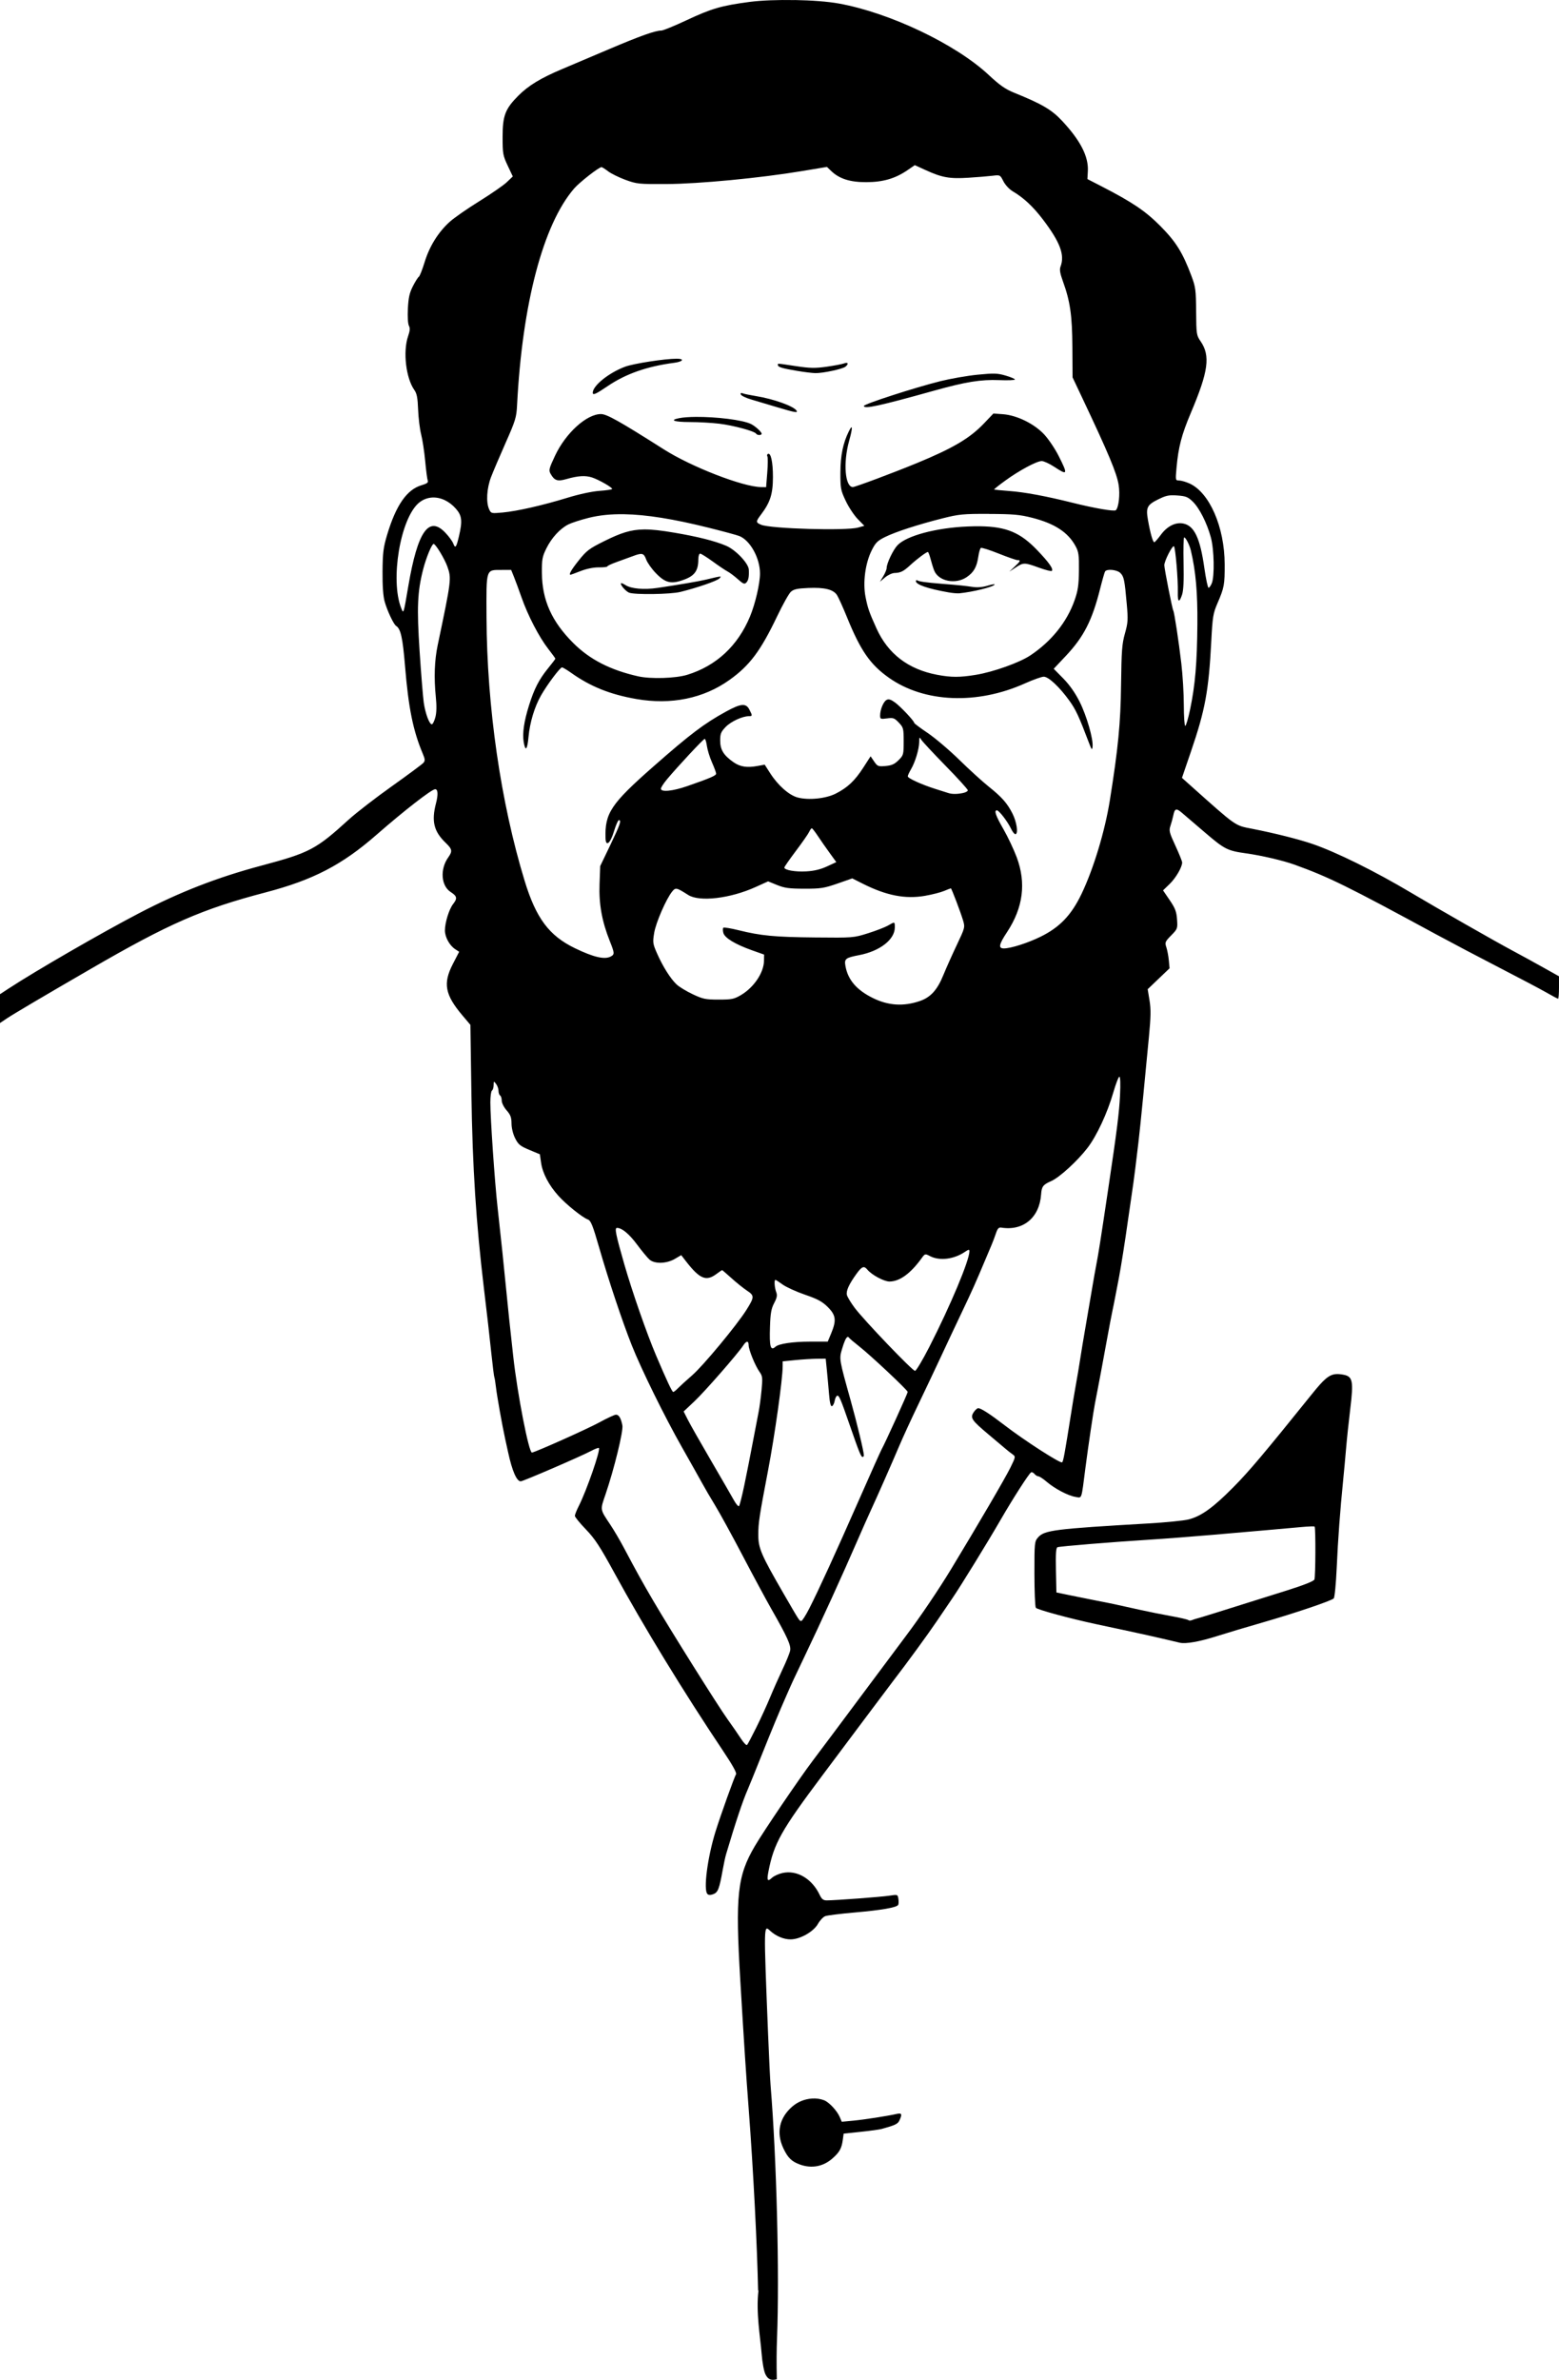 <?xml version="1.0" encoding="UTF-8" standalone="no"?>
<!-- Created with Inkscape (http://www.inkscape.org/) -->

<svg
   width="54.122mm"
   height="82.587mm"
   viewBox="0 0 54.122 82.587"
   version="1.1"
   id="svg4693"
   xml:space="preserve"
   inkscape:version="1.2 (dc2aedaf03, 2022-05-15)"
   sodipodi:docname="Man in beard and glasses.svg"
   xmlns:inkscape="http://www.inkscape.org/namespaces/inkscape"
   xmlns:sodipodi="http://sodipodi.sourceforge.net/DTD/sodipodi-0.dtd"
   xmlns="http://www.w3.org/2000/svg"
   xmlns:svg="http://www.w3.org/2000/svg"
   xmlns:rdf="http://www.w3.org/1999/02/22-rdf-syntax-ns#"
   xmlns:cc="http://creativecommons.org/ns#"
   xmlns:dc="http://purl.org/dc/elements/1.1/"><title
     id="title4773">Man in beard and glasses</title><sodipodi:namedview
     id="namedview4695"
     pagecolor="#ffffff"
     bordercolor="#666666"
     borderopacity="1.0"
     inkscape:showpageshadow="2"
     inkscape:pageopacity="0.0"
     inkscape:pagecheckerboard="0"
     inkscape:deskcolor="#d1d1d1"
     inkscape:document-units="mm"
     showgrid="false"
     inkscape:zoom="0.36005308"
     inkscape:cx="1031.7923"
     inkscape:cy="520.75655"
     inkscape:window-width="1920"
     inkscape:window-height="991"
     inkscape:window-x="-9"
     inkscape:window-y="-9"
     inkscape:window-maximized="1"
     inkscape:current-layer="layer1" /><defs
     id="defs4690" /><g
     inkscape:label="Lager 1"
     inkscape:groupmode="layer"
     id="layer1"
     transform="translate(112.054,-10.93)"><path
       id="path4709"
       style="fill:#000000;stroke-width:0.056"
       d="m -84.464,10.933 c -0.577,-0.011 -1.161,0.01 -1.572,0.064 -0.973,0.129 -1.315,0.228 -2.179,0.633 -0.423,0.198 -0.818,0.36 -0.878,0.36 -0.212,0 -0.735,0.186 -1.82,0.647 -0.605,0.257 -1.342,0.57 -1.639,0.695 -0.735,0.311 -1.156,0.567 -1.503,0.914 -0.461,0.461 -0.551,0.696 -0.551,1.437 0,0.579 0.012,0.645 0.177,0.995 l 0.177,0.375 -0.206,0.197 c -0.113,0.109 -0.543,0.406 -0.955,0.662 -0.412,0.255 -0.874,0.576 -1.026,0.713 -0.398,0.358 -0.706,0.851 -0.873,1.399 -0.08,0.261 -0.17,0.49 -0.201,0.509 -0.031,0.019 -0.124,0.166 -0.206,0.327 -0.118,0.23 -0.155,0.395 -0.175,0.777 -0.014,0.283 1.79e-4,0.531 0.035,0.596 0.044,0.082 0.037,0.176 -0.027,0.361 -0.184,0.531 -0.077,1.457 0.217,1.871 0.086,0.121 0.115,0.272 0.13,0.679 0.011,0.287 0.058,0.674 0.105,0.859 0.047,0.185 0.111,0.603 0.141,0.928 0.03,0.326 0.07,0.631 0.089,0.678 0.026,0.064 -0.03,0.105 -0.22,0.161 -0.508,0.15 -0.886,0.698 -1.193,1.726 -0.129,0.434 -0.152,0.617 -0.157,1.268 -0.004,0.5 0.022,0.858 0.074,1.043 0.09,0.321 0.313,0.792 0.399,0.845 0.158,0.098 0.227,0.41 0.308,1.39 0.12,1.464 0.28,2.249 0.621,3.055 0.074,0.176 0.078,0.232 0.02,0.302 -0.039,0.047 -0.534,0.414 -1.099,0.816 -0.565,0.401 -1.239,0.922 -1.496,1.156 -1.136,1.035 -1.355,1.15 -3.033,1.598 -1.534,0.409 -2.841,0.918 -4.256,1.656 -1.297,0.676 -3.591,2.001 -4.524,2.613 l -0.296,0.194 v 0.5 0.5 l 0.24,-0.161 c 0.224,-0.15 1.261,-0.763 2.918,-1.722 2.715,-1.573 3.86,-2.073 6.061,-2.65 1.651,-0.432 2.656,-0.953 3.849,-1.996 0.969,-0.847 1.921,-1.586 2.042,-1.586 0.096,0 0.107,0.187 0.027,0.493 -0.161,0.618 -0.074,0.972 0.334,1.365 0.232,0.223 0.245,0.292 0.092,0.508 -0.291,0.409 -0.251,0.985 0.085,1.202 0.224,0.145 0.239,0.221 0.082,0.42 -0.138,0.176 -0.282,0.642 -0.282,0.913 2.34e-4,0.232 0.159,0.521 0.357,0.651 l 0.137,0.09 -0.219,0.424 c -0.348,0.673 -0.275,1.066 0.334,1.786 l 0.275,0.325 0.036,2.437 c 0.037,2.501 0.162,4.443 0.432,6.694 0.128,1.069 0.174,1.474 0.257,2.25 0.048,0.447 0.095,0.827 0.106,0.846 0.011,0.018 0.036,0.173 0.056,0.344 0.035,0.307 0.217,1.328 0.319,1.79 0.029,0.132 0.076,0.347 0.105,0.479 0.14,0.642 0.296,1.001 0.436,1.001 0.082,0 2.084,-0.864 2.438,-1.052 0.137,-0.073 0.261,-0.12 0.276,-0.105 0.064,0.064 -0.423,1.469 -0.695,2.007 -0.077,0.151 -0.139,0.308 -0.139,0.348 0,0.04 0.171,0.251 0.381,0.468 0.314,0.326 0.487,0.59 0.996,1.521 1.009,1.849 2.395,4.117 3.765,6.163 0.333,0.497 0.486,0.774 0.453,0.817 -0.049,0.065 -0.538,1.426 -0.711,1.983 -0.279,0.895 -0.426,2.025 -0.283,2.169 0.042,0.043 0.107,0.044 0.208,0.006 0.158,-0.06 0.206,-0.184 0.325,-0.85 0.036,-0.202 0.088,-0.443 0.116,-0.536 0.339,-1.138 0.576,-1.847 0.755,-2.255 0.041,-0.093 0.252,-0.613 0.469,-1.156 0.393,-0.981 0.595,-1.469 0.879,-2.114 0.218,-0.496 0.219,-0.497 0.616,-1.327 0.571,-1.193 1.33,-2.856 1.851,-4.057 0.155,-0.357 0.358,-0.813 0.451,-1.015 0.228,-0.493 0.716,-1.598 0.995,-2.255 0.125,-0.295 0.417,-0.929 0.648,-1.409 0.231,-0.481 0.586,-1.229 0.788,-1.663 0.202,-0.434 0.536,-1.144 0.742,-1.576 0.342,-0.717 0.477,-1.019 0.831,-1.863 0.065,-0.155 0.152,-0.361 0.193,-0.457 0.041,-0.096 0.108,-0.274 0.149,-0.395 0.056,-0.169 0.099,-0.215 0.184,-0.202 0.765,0.124 1.328,-0.345 1.385,-1.153 0.019,-0.275 0.066,-0.336 0.358,-0.465 0.283,-0.125 0.905,-0.695 1.253,-1.148 0.319,-0.415 0.69,-1.211 0.894,-1.918 0.087,-0.302 0.182,-0.55 0.212,-0.55 0.033,0 0.042,0.245 0.023,0.634 -0.03,0.617 -0.105,1.214 -0.41,3.256 -0.265,1.775 -0.338,2.244 -0.417,2.65 -0.033,0.171 -0.085,0.462 -0.116,0.648 -0.079,0.473 -0.135,0.8 -0.27,1.579 -0.064,0.372 -0.132,0.778 -0.15,0.902 -0.038,0.257 -0.137,0.851 -0.199,1.184 -0.023,0.124 -0.084,0.492 -0.135,0.817 -0.225,1.418 -0.27,1.666 -0.313,1.71 -0.052,0.053 -1.32,-0.764 -2.004,-1.292 -0.5,-0.385 -0.813,-0.587 -0.91,-0.587 -0.035,-1.17e-4 -0.106,0.063 -0.157,0.141 -0.128,0.195 -0.074,0.275 0.516,0.771 0.272,0.229 0.545,0.459 0.607,0.511 0.062,0.053 0.163,0.133 0.226,0.177 0.111,0.08 0.11,0.086 -0.076,0.466 -0.175,0.357 -1.127,1.985 -2.054,3.514 -0.436,0.718 -1.075,1.665 -1.562,2.311 -0.175,0.233 -0.885,1.184 -1.578,2.114 -0.693,0.93 -1.445,1.937 -1.672,2.236 -0.466,0.617 -1.704,2.443 -2.004,2.955 -0.61,1.04 -0.681,1.7 -0.504,4.675 0.133,2.233 0.202,3.289 0.287,4.397 0.168,2.2 0.299,4.846 0.33,6.346 h 0.014 c -0.094,0.744 0.062,1.616 0.107,2.18 0.026,0.327 0.082,0.633 0.137,0.738 0.082,0.159 0.182,0.222 0.392,0.165 -0.013,-0.555 -0.008,-1.037 0.007,-1.409 0.088,-2.234 -0.014,-6.257 -0.223,-8.781 -0.017,-0.202 -0.056,-1.013 -0.088,-1.804 -0.153,-3.844 -0.154,-3.774 0.073,-3.567 0.202,0.185 0.47,0.297 0.708,0.297 0.329,0 0.798,-0.265 0.95,-0.536 0.068,-0.121 0.182,-0.242 0.254,-0.27 0.072,-0.027 0.536,-0.085 1.033,-0.128 0.919,-0.08 1.44,-0.171 1.498,-0.26 0.018,-0.027 0.022,-0.121 0.009,-0.208 -0.023,-0.157 -0.026,-0.158 -0.314,-0.114 -0.288,0.044 -1.877,0.163 -2.174,0.163 -0.12,0 -0.175,-0.043 -0.247,-0.195 -0.267,-0.561 -0.791,-0.867 -1.29,-0.755 -0.135,0.03 -0.298,0.105 -0.362,0.165 -0.158,0.148 -0.186,0.099 -0.125,-0.217 0.191,-0.98 0.441,-1.424 1.876,-3.339 0.407,-0.543 1.091,-1.456 1.52,-2.03 0.429,-0.574 0.849,-1.132 0.932,-1.24 0.492,-0.639 1.209,-1.622 1.523,-2.086 0.199,-0.295 0.44,-0.65 0.536,-0.789 0.281,-0.41 1.225,-1.944 1.665,-2.706 0.43,-0.745 0.986,-1.611 1.066,-1.661 0.026,-0.016 0.079,0.008 0.117,0.054 0.038,0.046 0.1,0.084 0.137,0.084 0.037,0 0.167,0.085 0.289,0.19 0.282,0.241 0.743,0.483 1,0.524 0.23,0.037 0.197,0.135 0.346,-1.024 0.09,-0.7 0.28,-1.98 0.33,-2.227 0.016,-0.078 0.056,-0.287 0.09,-0.465 0.034,-0.178 0.087,-0.457 0.118,-0.62 0.031,-0.163 0.121,-0.651 0.2,-1.085 0.079,-0.434 0.166,-0.891 0.193,-1.015 0.027,-0.124 0.078,-0.378 0.113,-0.564 0.035,-0.186 0.086,-0.452 0.114,-0.592 0.067,-0.34 0.232,-1.388 0.312,-1.973 0.019,-0.14 0.073,-0.507 0.119,-0.817 0.047,-0.31 0.109,-0.76 0.138,-1.001 0.029,-0.24 0.078,-0.646 0.109,-0.902 0.031,-0.256 0.107,-0.985 0.168,-1.621 0.061,-0.636 0.15,-1.556 0.197,-2.046 0.068,-0.706 0.073,-0.97 0.022,-1.278 l -0.064,-0.388 0.38,-0.363 0.38,-0.363 -0.026,-0.275 c -0.014,-0.151 -0.053,-0.356 -0.086,-0.455 -0.056,-0.168 -0.044,-0.195 0.168,-0.411 0.221,-0.226 0.226,-0.24 0.203,-0.559 -0.019,-0.268 -0.065,-0.387 -0.255,-0.665 l -0.231,-0.339 0.228,-0.22 c 0.215,-0.208 0.433,-0.581 0.436,-0.746 6.82e-4,-0.041 -0.105,-0.303 -0.234,-0.582 -0.21,-0.453 -0.229,-0.526 -0.174,-0.686 0.034,-0.099 0.078,-0.262 0.099,-0.362 0.05,-0.246 0.101,-0.264 0.291,-0.104 0.088,0.075 0.455,0.388 0.814,0.696 0.679,0.581 0.774,0.629 1.433,0.721 0.529,0.074 1.274,0.248 1.668,0.39 1.195,0.431 1.822,0.739 4.9,2.409 0.543,0.294 1.545,0.822 2.227,1.173 0.682,0.351 1.41,0.735 1.617,0.854 0.207,0.119 0.391,0.217 0.409,0.217 0.018,0 0.032,-0.175 0.032,-0.389 v -0.389 l -0.55,-0.308 c -0.302,-0.17 -0.778,-0.43 -1.057,-0.579 -0.64,-0.342 -2.598,-1.46 -3.524,-2.011 -1.256,-0.748 -2.612,-1.418 -3.439,-1.699 -0.484,-0.164 -1.309,-0.371 -2.086,-0.523 -0.607,-0.119 -0.516,-0.054 -2.161,-1.523 l -0.272,-0.243 0.314,-0.918 c 0.493,-1.443 0.614,-2.096 0.704,-3.824 0.044,-0.854 0.063,-0.966 0.218,-1.325 0.231,-0.535 0.25,-0.639 0.247,-1.35 -0.005,-1.288 -0.526,-2.482 -1.219,-2.798 -0.124,-0.056 -0.286,-0.103 -0.359,-0.104 -0.132,-0.001 -0.133,-0.005 -0.094,-0.438 0.065,-0.723 0.175,-1.147 0.498,-1.91 0.61,-1.44 0.684,-1.98 0.337,-2.484 -0.142,-0.206 -0.148,-0.248 -0.154,-1.032 -0.006,-0.751 -0.019,-0.852 -0.165,-1.24 -0.304,-0.809 -0.537,-1.182 -1.076,-1.725 -0.52,-0.524 -0.963,-0.823 -2.056,-1.386 l -0.477,-0.245 0.015,-0.281 c 0.026,-0.505 -0.26,-1.061 -0.894,-1.739 -0.363,-0.388 -0.696,-0.584 -1.662,-0.975 -0.309,-0.125 -0.502,-0.26 -0.891,-0.623 -1.142,-1.065 -3.429,-2.154 -5.197,-2.474 -0.382,-0.069 -0.952,-0.111 -1.529,-0.121 z m 4.168,5.728 0.372,0.17 c 0.57,0.261 0.836,0.309 1.487,0.267 0.317,-0.02 0.694,-0.051 0.839,-0.069 0.262,-0.032 0.265,-0.031 0.378,0.192 0.064,0.126 0.205,0.278 0.322,0.347 0.379,0.223 0.709,0.531 1.048,0.977 0.599,0.787 0.767,1.234 0.613,1.637 -0.039,0.102 -0.018,0.23 0.08,0.502 0.255,0.702 0.325,1.187 0.332,2.299 l 0.006,1.043 0.32,0.677 c 0.935,1.977 1.213,2.64 1.28,3.058 0.052,0.325 0.003,0.773 -0.097,0.874 -0.051,0.051 -0.745,-0.068 -1.503,-0.258 -0.919,-0.23 -1.659,-0.368 -2.199,-0.408 -0.279,-0.021 -0.515,-0.045 -0.524,-0.053 -0.009,-0.008 0.162,-0.144 0.38,-0.303 0.492,-0.358 1.098,-0.683 1.272,-0.683 0.072,0 0.266,0.089 0.431,0.197 0.473,0.311 0.486,0.279 0.156,-0.376 -0.127,-0.252 -0.355,-0.59 -0.508,-0.752 -0.349,-0.369 -0.945,-0.659 -1.425,-0.695 l -0.331,-0.024 -0.33,0.346 c -0.49,0.514 -1.076,0.859 -2.333,1.377 -0.816,0.336 -2.134,0.829 -2.216,0.829 -0.273,0 -0.342,-0.841 -0.131,-1.6 0.13,-0.466 0.126,-0.607 -0.008,-0.336 -0.203,0.409 -0.292,0.843 -0.294,1.429 -0.002,0.554 0.01,0.617 0.185,0.987 0.102,0.217 0.29,0.5 0.416,0.63 l 0.23,0.235 -0.219,0.061 c -0.419,0.116 -3.027,0.041 -3.362,-0.097 -0.191,-0.079 -0.192,-0.109 -0.008,-0.352 0.323,-0.427 0.415,-0.716 0.416,-1.305 5.33e-4,-0.526 -0.075,-0.864 -0.178,-0.8 -0.027,0.017 -0.033,0.056 -0.014,0.087 0.019,0.031 0.017,0.283 -0.005,0.56 l -0.04,0.504 -0.177,-0.002 c -0.628,-0.007 -2.415,-0.7 -3.372,-1.308 -1.544,-0.98 -1.983,-1.226 -2.185,-1.226 -0.5,0.001 -1.225,0.66 -1.595,1.449 -0.21,0.448 -0.223,0.501 -0.151,0.628 0.132,0.232 0.239,0.268 0.541,0.181 0.411,-0.118 0.664,-0.134 0.898,-0.057 0.231,0.076 0.697,0.342 0.697,0.398 0,0.019 -0.197,0.049 -0.437,0.066 -0.263,0.019 -0.707,0.114 -1.113,0.239 -0.865,0.265 -1.752,0.467 -2.257,0.513 -0.39,0.035 -0.398,0.033 -0.465,-0.114 -0.111,-0.245 -0.082,-0.726 0.067,-1.116 0.075,-0.195 0.303,-0.731 0.508,-1.193 0.339,-0.764 0.374,-0.88 0.395,-1.297 0.18,-3.523 0.904,-6.273 1.978,-7.52 0.189,-0.22 0.863,-0.746 0.955,-0.746 0.021,0 0.125,0.066 0.23,0.146 0.105,0.08 0.376,0.213 0.602,0.296 0.391,0.143 0.461,0.15 1.426,0.145 1.128,-0.006 3.245,-0.208 4.7,-0.45 l 0.867,-0.144 0.148,0.142 c 0.282,0.27 0.655,0.389 1.217,0.387 0.579,-0.002 0.996,-0.122 1.424,-0.411 z m -8.265,6.717 c -0.414,0 -1.498,0.168 -1.791,0.277 -0.568,0.212 -1.124,0.66 -1.124,0.904 0,0.096 0.107,0.049 0.515,-0.228 0.631,-0.429 1.373,-0.689 2.318,-0.812 0.304,-0.04 0.363,-0.141 0.082,-0.141 z m 5.893,0.144 c -0.021,-3.19e-4 -0.049,0.005 -0.084,0.019 -0.07,0.026 -0.342,0.078 -0.606,0.115 -0.399,0.056 -0.577,0.053 -1.067,-0.021 -0.695,-0.104 -0.624,-0.1 -0.624,-0.036 0,0.069 0.152,0.115 0.672,0.202 0.235,0.04 0.516,0.074 0.625,0.077 0.259,0.006 0.95,-0.141 1.049,-0.224 0.091,-0.075 0.097,-0.131 0.035,-0.132 z m 5.145,0.374 c -0.137,-0.004 -0.309,0.009 -0.593,0.037 -0.357,0.035 -0.94,0.137 -1.297,0.226 -0.872,0.217 -2.65,0.792 -2.65,0.858 0,0.117 0.54,-3.83e-4 2.448,-0.533 1.086,-0.303 1.611,-0.388 2.245,-0.363 0.302,0.012 0.55,0.003 0.55,-0.021 0,-0.023 -0.146,-0.085 -0.324,-0.137 -0.142,-0.041 -0.243,-0.063 -0.38,-0.067 z m -8.809,0.675 c -0.012,0.006 -0.013,0.022 -0.004,0.048 0.014,0.041 0.176,0.12 0.36,0.174 0.184,0.054 0.589,0.175 0.899,0.268 0.621,0.186 0.729,0.205 0.676,0.12 -0.097,-0.157 -0.801,-0.409 -1.42,-0.508 -0.192,-0.031 -0.392,-0.072 -0.445,-0.092 -0.032,-0.012 -0.054,-0.016 -0.066,-0.009 z m -1.567,0.826 c -0.231,0.002 -0.436,0.016 -0.582,0.045 -0.347,0.069 -0.167,0.134 0.375,0.134 0.303,0 0.766,0.026 1.029,0.058 0.487,0.06 1.219,0.258 1.272,0.345 v -1.1e-4 c 0.038,0.062 0.192,0.063 0.192,0.001 0,-0.06 -0.22,-0.261 -0.366,-0.334 -0.293,-0.147 -1.225,-0.254 -1.919,-0.249 z m 16.535,2.72 c 0.054,-0.001 0.114,0.002 0.185,0.007 0.29,0.021 0.366,0.051 0.531,0.211 0.231,0.224 0.494,0.743 0.63,1.244 0.114,0.419 0.133,1.347 0.032,1.593 -0.035,0.085 -0.086,0.155 -0.112,0.155 -0.027,0 -0.092,-0.308 -0.146,-0.685 -0.148,-1.047 -0.352,-1.474 -0.739,-1.546 -0.265,-0.05 -0.553,0.096 -0.77,0.391 -0.104,0.141 -0.207,0.258 -0.229,0.259 -0.049,0.003 -0.138,-0.31 -0.219,-0.768 -0.078,-0.44 -0.032,-0.529 0.371,-0.727 0.196,-0.096 0.303,-0.131 0.465,-0.134 z m -25.679,0.078 c 0.282,-0.013 0.582,0.122 0.817,0.39 0.209,0.238 0.23,0.423 0.105,0.954 -0.093,0.394 -0.127,0.438 -0.198,0.251 -0.03,-0.078 -0.153,-0.247 -0.275,-0.374 -0.573,-0.603 -0.961,-0.046 -1.283,1.84 -0.171,1.004 -0.165,0.986 -0.249,0.776 -0.388,-0.974 -0.029,-3.112 0.613,-3.652 0.138,-0.116 0.301,-0.177 0.47,-0.185 z m 19.323,0.57 c 0.835,0.003 1.065,0.023 1.494,0.132 0.787,0.2 1.254,0.506 1.514,0.991 0.105,0.195 0.12,0.311 0.114,0.846 -0.006,0.509 -0.034,0.694 -0.153,1.032 -0.265,0.752 -0.804,1.422 -1.536,1.909 -0.374,0.249 -1.281,0.573 -1.884,0.672 v 1.11e-4 c -0.566,0.093 -0.857,0.093 -1.353,-0.001 -1.001,-0.19 -1.705,-0.729 -2.103,-1.611 -0.254,-0.561 -0.302,-0.701 -0.379,-1.089 -0.099,-0.499 -0.01,-1.17 0.214,-1.618 0.132,-0.264 0.201,-0.333 0.465,-0.463 0.368,-0.182 1.145,-0.433 2.001,-0.649 0.564,-0.142 0.71,-0.156 1.607,-0.153 z m -12.666,0.01 c 0.774,0.013 1.716,0.165 2.92,0.465 0.507,0.126 0.992,0.257 1.077,0.291 0.379,0.15 0.719,0.767 0.719,1.301 0,0.346 -0.164,1.052 -0.347,1.492 -0.422,1.016 -1.169,1.711 -2.175,2.022 -0.403,0.125 -1.27,0.152 -1.707,0.054 -0.967,-0.218 -1.68,-0.583 -2.254,-1.156 -0.748,-0.747 -1.08,-1.487 -1.088,-2.425 -0.004,-0.479 0.012,-0.57 0.155,-0.859 0.181,-0.366 0.471,-0.683 0.762,-0.831 0.109,-0.055 0.426,-0.158 0.705,-0.228 0.363,-0.091 0.767,-0.134 1.231,-0.126 z m 12.357,0.418 c -0.132,-0.002 -0.273,7.88e-4 -0.425,0.007 -1.09,0.043 -2.126,0.319 -2.442,0.65 -0.152,0.159 -0.377,0.631 -0.377,0.79 -1.15e-4,0.052 -0.053,0.18 -0.117,0.286 l -0.117,0.192 0.178,-0.15 c 0.098,-0.082 0.246,-0.152 0.329,-0.154 0.214,-0.006 0.309,-0.054 0.555,-0.28 0.227,-0.209 0.55,-0.449 0.603,-0.449 0.017,0 0.059,0.108 0.093,0.24 0.034,0.132 0.09,0.312 0.125,0.401 0.147,0.374 0.74,0.496 1.13,0.231 0.248,-0.168 0.351,-0.352 0.404,-0.716 0.021,-0.147 0.061,-0.28 0.088,-0.297 0.027,-0.017 0.305,0.071 0.618,0.196 0.313,0.125 0.606,0.227 0.652,0.227 0.121,0 0.105,0.038 -0.1,0.229 l -0.183,0.171 0.219,-0.143 c 0.273,-0.178 0.307,-0.178 0.811,0.005 0.226,0.082 0.426,0.133 0.446,0.113 0.064,-0.064 -0.097,-0.293 -0.51,-0.723 -0.576,-0.6 -1.056,-0.814 -1.98,-0.826 z m -11.664,0.11 c -0.469,0.004 -0.819,0.125 -1.381,0.404 -0.525,0.26 -0.615,0.328 -0.888,0.67 -0.26,0.326 -0.359,0.499 -0.285,0.499 0.01,0 0.169,-0.059 0.352,-0.13 0.206,-0.08 0.447,-0.129 0.63,-0.127 0.163,0.002 0.296,-0.013 0.296,-0.034 4e-6,-0.02 0.146,-0.089 0.324,-0.152 0.178,-0.063 0.426,-0.153 0.55,-0.2 0.334,-0.127 0.392,-0.113 0.474,0.113 0.041,0.112 0.191,0.326 0.336,0.474 0.334,0.346 0.535,0.391 0.988,0.222 0.362,-0.135 0.486,-0.315 0.486,-0.701 0,-0.11 0.028,-0.199 0.063,-0.199 0.034,0 0.231,0.123 0.437,0.273 0.206,0.15 0.438,0.306 0.515,0.346 0.077,0.041 0.238,0.161 0.358,0.269 0.182,0.163 0.23,0.182 0.291,0.119 0.077,-0.079 0.1,-0.199 0.089,-0.451 -0.009,-0.216 -0.453,-0.685 -0.783,-0.827 -0.385,-0.166 -1,-0.321 -1.81,-0.457 -0.437,-0.074 -0.761,-0.114 -1.042,-0.111 z m 18.75,0.276 c 0.051,6.2e-5 0.186,0.264 0.23,0.451 0.171,0.724 0.236,1.455 0.227,2.565 -0.011,1.34 -0.076,2.109 -0.251,2.946 -0.066,0.318 -0.143,0.578 -0.17,0.578 -0.027,0 -0.049,-0.323 -0.05,-0.719 -2.77e-4,-0.395 -0.039,-1.049 -0.087,-1.452 -0.091,-0.776 -0.243,-1.774 -0.279,-1.831 -0.035,-0.056 -0.311,-1.454 -0.311,-1.573 0,-0.147 0.277,-0.692 0.334,-0.657 0.051,0.032 0.147,1.155 0.135,1.596 -0.009,0.349 0.049,0.381 0.148,0.082 0.048,-0.147 0.065,-0.493 0.051,-1.099 -0.011,-0.487 -9.8e-4,-0.885 0.021,-0.885 z m -26.058,0.226 c 0.069,0 0.381,0.515 0.477,0.785 0.147,0.415 0.141,0.46 -0.336,2.732 -0.11,0.526 -0.132,1.123 -0.065,1.783 0.033,0.329 0.028,0.554 -0.016,0.719 -0.036,0.132 -0.09,0.24 -0.122,0.24 -0.087,0 -0.227,-0.379 -0.281,-0.76 -0.026,-0.187 -0.091,-0.985 -0.143,-1.774 -0.1,-1.52 -0.076,-2.071 0.125,-2.85 0.103,-0.399 0.299,-0.874 0.361,-0.874 z m 2.371,0.902 h 0.321 l 0.097,0.24 c 0.053,0.132 0.173,0.455 0.265,0.719 0.221,0.628 0.607,1.371 0.921,1.775 0.139,0.178 0.252,0.334 0.252,0.347 0,0.012 -0.114,0.163 -0.254,0.334 -0.314,0.386 -0.481,0.711 -0.663,1.293 -0.173,0.553 -0.233,0.968 -0.182,1.267 0.058,0.345 0.126,0.272 0.167,-0.182 0.046,-0.501 0.21,-1.045 0.434,-1.437 0.214,-0.376 0.661,-0.973 0.729,-0.973 0.028,0 0.172,0.086 0.319,0.19 0.666,0.474 1.349,0.748 2.258,0.907 1.209,0.211 2.337,-0.019 3.237,-0.662 0.702,-0.501 1.08,-1.006 1.656,-2.212 0.193,-0.403 0.406,-0.784 0.474,-0.846 0.099,-0.09 0.223,-0.117 0.607,-0.133 0.564,-0.024 0.867,0.051 0.994,0.245 0.05,0.077 0.208,0.425 0.35,0.775 0.47,1.156 0.803,1.636 1.452,2.095 1.229,0.868 3.065,0.943 4.73,0.194 0.281,-0.126 0.572,-0.23 0.647,-0.23 0.166,0 0.546,0.356 0.891,0.835 0.222,0.308 0.332,0.546 0.679,1.462 0.093,0.244 0.109,0.262 0.124,0.134 0.031,-0.258 -0.204,-1.074 -0.449,-1.562 -0.155,-0.309 -0.349,-0.585 -0.567,-0.807 l -0.332,-0.337 0.422,-0.448 c 0.622,-0.662 0.91,-1.225 1.187,-2.322 0.076,-0.302 0.154,-0.575 0.173,-0.606 0.061,-0.099 0.416,-0.063 0.532,0.053 0.124,0.124 0.147,0.236 0.222,1.083 0.048,0.537 0.041,0.644 -0.064,1.015 -0.101,0.357 -0.12,0.6 -0.134,1.77 -0.016,1.342 -0.101,2.218 -0.391,4.028 -0.171,1.067 -0.567,2.376 -0.983,3.242 -0.353,0.735 -0.757,1.158 -1.423,1.484 -0.445,0.218 -1.031,0.405 -1.272,0.405 -0.2,0 -0.174,-0.136 0.11,-0.565 0.56,-0.849 0.67,-1.703 0.336,-2.599 -0.1,-0.268 -0.307,-0.706 -0.46,-0.973 -0.271,-0.472 -0.334,-0.654 -0.227,-0.654 0.073,0 0.371,0.387 0.49,0.637 0.055,0.116 0.127,0.201 0.16,0.189 0.096,-0.034 0.035,-0.428 -0.11,-0.715 -0.182,-0.36 -0.371,-0.573 -0.827,-0.937 -0.213,-0.17 -0.671,-0.587 -1.02,-0.928 -0.348,-0.341 -0.843,-0.76 -1.098,-0.932 -0.256,-0.172 -0.465,-0.329 -0.466,-0.349 -9.38e-4,-0.067 -0.474,-0.569 -0.67,-0.711 -0.142,-0.103 -0.217,-0.125 -0.29,-0.086 -0.109,0.058 -0.224,0.336 -0.224,0.542 0,0.122 0.017,0.129 0.24,0.099 0.216,-0.029 0.257,-0.014 0.409,0.146 0.16,0.169 0.169,0.202 0.169,0.652 0,0.457 -0.006,0.481 -0.178,0.652 -0.139,0.139 -0.238,0.183 -0.451,0.202 -0.255,0.022 -0.281,0.012 -0.396,-0.157 l -0.123,-0.18 -0.255,0.395 c -0.296,0.457 -0.542,0.689 -0.953,0.899 -0.346,0.176 -0.948,0.237 -1.328,0.135 -0.296,-0.08 -0.681,-0.421 -0.948,-0.838 l -0.193,-0.301 -0.237,0.044 c -0.379,0.07 -0.616,0.033 -0.852,-0.133 -0.339,-0.238 -0.456,-0.43 -0.456,-0.748 0,-0.236 0.027,-0.302 0.192,-0.473 0.182,-0.188 0.58,-0.372 0.805,-0.372 0.125,0 0.126,-0.017 0.017,-0.228 -0.119,-0.231 -0.292,-0.216 -0.811,0.068 -0.76,0.417 -1.234,0.775 -2.52,1.905 -1.479,1.3 -1.693,1.623 -1.663,2.497 0.011,0.302 0.166,0.174 0.291,-0.24 0.066,-0.217 0.143,-0.395 0.171,-0.395 0.098,0 0.048,0.147 -0.298,0.868 l -0.349,0.727 -0.023,0.626 c -0.026,0.688 0.083,1.294 0.355,1.974 0.169,0.424 0.172,0.464 0.032,0.539 h -1.1e-4 c -0.211,0.113 -0.596,0.023 -1.243,-0.29 -0.896,-0.434 -1.348,-1.039 -1.745,-2.339 -0.829,-2.714 -1.309,-6.035 -1.323,-9.142 -0.007,-1.714 -0.03,-1.645 0.534,-1.645 z m 7.558,0.233 c -0.06,0.005 -0.203,0.039 -0.487,0.107 -0.24,0.057 -0.97,0.182 -1.663,0.284 -0.475,0.07 -0.921,0.031 -1.118,-0.097 -0.072,-0.047 -0.142,-0.076 -0.154,-0.064 -0.042,0.042 0.158,0.277 0.277,0.326 0.192,0.078 1.44,0.06 1.784,-0.025 0.582,-0.144 1.268,-0.381 1.353,-0.467 0.046,-0.047 0.068,-0.07 0.008,-0.065 z m 6.829,0.125 c -0.009,0.005 -0.015,0.016 -0.015,0.032 0,0.12 0.407,0.261 1.128,0.389 0.14,0.025 0.311,0.04 0.38,0.033 0.469,-0.046 1.174,-0.22 1.225,-0.302 0.016,-0.026 -0.091,-0.01 -0.239,0.036 -0.173,0.053 -0.358,0.07 -0.521,0.045 -0.284,-0.042 -0.459,-0.06 -1.071,-0.109 -0.541,-0.044 -0.785,-0.077 -0.85,-0.118 -0.014,-0.009 -0.027,-0.01 -0.037,-0.006 z m 0.114,5.47 c 0.01,-0.012 0.027,0.012 0.057,0.063 0.037,0.062 0.416,0.469 0.842,0.904 0.426,0.435 0.775,0.819 0.775,0.853 0,0.034 -0.079,0.077 -0.176,0.096 v -1.09e-4 c -0.198,0.04 -0.375,0.04 -0.5,-6.39e-4 -0.047,-0.015 -0.249,-0.079 -0.451,-0.143 -0.483,-0.153 -0.958,-0.37 -0.958,-0.437 0,-0.03 0.051,-0.14 0.112,-0.245 0.145,-0.246 0.28,-0.692 0.285,-0.943 0.002,-0.089 0.004,-0.136 0.014,-0.148 z m -7.461,0.035 c 0.024,0 0.058,0.111 0.077,0.248 0.019,0.136 0.098,0.393 0.177,0.571 0.079,0.178 0.143,0.352 0.143,0.388 0,0.068 -0.203,0.155 -1.005,0.434 -0.504,0.175 -0.912,0.215 -0.912,0.089 0,-0.041 0.094,-0.187 0.209,-0.324 0.378,-0.452 1.267,-1.405 1.311,-1.405 z m 3.718,3.102 c 0.018,6.39e-4 0.113,0.121 0.21,0.268 0.097,0.147 0.281,0.411 0.409,0.587 l 0.232,0.32 -0.324,0.15 c -0.223,0.103 -0.448,0.157 -0.719,0.172 -0.382,0.022 -0.761,-0.045 -0.761,-0.134 0,-0.024 0.181,-0.283 0.401,-0.576 0.221,-0.293 0.428,-0.59 0.46,-0.66 0.032,-0.07 0.074,-0.126 0.092,-0.126 z m 1.405,1.74 0.357,0.18 c 0.825,0.416 1.483,0.545 2.172,0.424 0.242,-0.042 0.538,-0.118 0.658,-0.168 0.12,-0.05 0.226,-0.091 0.236,-0.091 0.024,0 0.338,0.826 0.424,1.115 0.07,0.236 0.065,0.254 -0.216,0.846 -0.158,0.333 -0.369,0.804 -0.468,1.047 -0.212,0.52 -0.444,0.776 -0.821,0.904 -0.563,0.192 -1.092,0.158 -1.624,-0.104 -0.565,-0.278 -0.868,-0.63 -0.954,-1.109 -0.046,-0.254 -0.001,-0.29 0.473,-0.381 0.72,-0.137 1.24,-0.541 1.24,-0.961 0,-0.205 0.003,-0.205 -0.236,-0.066 -0.103,0.059 -0.415,0.18 -0.694,0.268 -0.504,0.158 -0.517,0.159 -1.832,0.146 -1.415,-0.014 -1.883,-0.059 -2.663,-0.252 -0.271,-0.067 -0.509,-0.106 -0.528,-0.086 -0.02,0.02 -0.02,0.1 -4.41e-4,0.177 0.044,0.175 0.408,0.396 0.991,0.604 l 0.425,0.151 -0.004,0.217 c -0.008,0.415 -0.352,0.924 -0.803,1.19 -0.235,0.138 -0.319,0.155 -0.771,0.155 -0.457,-2.13e-4 -0.547,-0.019 -0.902,-0.187 -0.217,-0.102 -0.468,-0.255 -0.557,-0.338 -0.211,-0.197 -0.48,-0.624 -0.679,-1.076 -0.149,-0.338 -0.155,-0.383 -0.1,-0.715 0.059,-0.356 0.415,-1.174 0.622,-1.431 0.122,-0.151 0.148,-0.145 0.559,0.116 0.39,0.249 1.459,0.123 2.339,-0.275 l 0.435,-0.197 0.312,0.127 c 0.259,0.105 0.42,0.127 0.946,0.128 0.569,8.52e-4 0.687,-0.018 1.151,-0.179 z m -12.435,7.062 c 0.011,-0.005 0.032,0.02 0.071,0.073 0.046,0.06 0.083,0.166 0.083,0.236 0,0.07 0.025,0.143 0.056,0.162 0.031,0.019 0.056,0.1 0.056,0.179 0,0.08 0.075,0.23 0.169,0.337 0.136,0.154 0.17,0.245 0.171,0.459 0.001,0.158 0.053,0.366 0.127,0.513 0.108,0.214 0.174,0.268 0.491,0.4 l 0.366,0.153 0.043,0.298 c 0.052,0.362 0.268,0.772 0.599,1.141 0.272,0.303 0.832,0.752 1.025,0.824 0.104,0.038 0.169,0.202 0.397,0.993 0.322,1.118 0.798,2.543 1.123,3.363 0.336,0.847 1.143,2.486 1.749,3.553 0.288,0.508 0.6,1.063 0.693,1.233 0.093,0.171 0.3,0.526 0.461,0.789 0.161,0.264 0.591,1.05 0.957,1.748 0.366,0.698 0.811,1.523 0.988,1.834 0.561,0.984 0.689,1.267 0.653,1.449 -0.018,0.091 -0.137,0.384 -0.265,0.652 -0.127,0.268 -0.321,0.704 -0.43,0.968 -0.109,0.264 -0.324,0.734 -0.478,1.044 -0.154,0.31 -0.298,0.584 -0.322,0.608 -0.024,0.024 -0.121,-0.077 -0.217,-0.226 -0.096,-0.148 -0.303,-0.447 -0.459,-0.664 -0.325,-0.451 -1.99,-3.104 -2.582,-4.116 -0.39,-0.666 -0.562,-0.977 -1.026,-1.851 -0.129,-0.243 -0.335,-0.594 -0.459,-0.78 -0.37,-0.557 -0.361,-0.501 -0.168,-1.067 0.299,-0.878 0.619,-2.188 0.583,-2.383 -0.048,-0.251 -0.121,-0.374 -0.222,-0.374 -0.048,0 -0.308,0.12 -0.576,0.267 -0.41,0.224 -2.183,1.018 -2.341,1.048 -0.107,0.02 -0.507,-2.036 -0.651,-3.345 -0.131,-1.184 -0.17,-1.561 -0.227,-2.142 -0.078,-0.81 -0.216,-2.132 -0.317,-3.03 -0.097,-0.869 -0.25,-3.085 -0.25,-3.633 -1.05e-4,-0.207 0.025,-0.393 0.056,-0.412 0.031,-0.019 0.057,-0.103 0.058,-0.187 8.53e-4,-0.073 0.002,-0.11 0.013,-0.115 z m 4.266,5.066 c 0.172,0 0.422,0.207 0.698,0.578 0.167,0.225 0.361,0.459 0.431,0.521 0.178,0.158 0.594,0.146 0.883,-0.024 l 0.219,-0.129 0.169,0.218 c 0.47,0.605 0.694,0.7 1.043,0.443 0.105,-0.078 0.199,-0.141 0.208,-0.141 0.009,0 0.156,0.126 0.326,0.28 0.17,0.154 0.412,0.348 0.537,0.431 0.262,0.174 0.261,0.222 -0.02,0.67 -0.327,0.522 -1.5,1.936 -1.88,2.266 -0.207,0.18 -0.432,0.385 -0.499,0.454 -0.067,0.07 -0.14,0.127 -0.161,0.127 -0.039,0 -0.222,-0.388 -0.596,-1.268 -0.323,-0.759 -0.826,-2.204 -1.101,-3.157 -0.298,-1.037 -0.345,-1.268 -0.257,-1.268 z m 12.207,0.762 c 0.023,-0.003 0.03,0.012 0.03,0.046 0,0.316 -0.656,1.88 -1.392,3.322 -0.234,0.457 -0.458,0.832 -0.497,0.832 -0.09,0 -1.773,-1.758 -2.096,-2.189 -0.13,-0.174 -0.251,-0.374 -0.269,-0.444 -0.035,-0.14 0.073,-0.377 0.336,-0.739 0.186,-0.256 0.258,-0.283 0.374,-0.142 0.15,0.183 0.578,0.413 0.767,0.413 0.352,0 0.732,-0.275 1.118,-0.81 0.115,-0.159 0.12,-0.16 0.293,-0.07 0.331,0.171 0.829,0.11 1.211,-0.15 0.063,-0.043 0.102,-0.065 0.125,-0.068 z m -6.706,1.042 c 0.016,0 0.13,0.073 0.253,0.163 0.124,0.089 0.472,0.248 0.775,0.352 0.441,0.151 0.598,0.237 0.79,0.428 0.283,0.282 0.306,0.461 0.119,0.911 l -0.12,0.289 h -0.616 c -0.59,0 -1.084,0.073 -1.198,0.177 -0.173,0.157 -0.215,0.004 -0.191,-0.696 0.015,-0.466 0.044,-0.627 0.145,-0.819 0.099,-0.189 0.114,-0.27 0.07,-0.384 -0.058,-0.153 -0.075,-0.42 -0.027,-0.42 z m 2.503,1.982 c 0.017,-0.006 0.033,4.26e-4 0.047,0.02 0.023,0.032 0.182,0.167 0.352,0.3 0.4,0.313 1.691,1.525 1.691,1.587 0,0.049 -0.799,1.807 -0.905,1.99 -0.032,0.056 -0.385,0.843 -0.783,1.748 -0.823,1.87 -1.404,3.138 -1.727,3.772 -0.122,0.239 -0.247,0.436 -0.278,0.437 -0.067,0.003 -0.052,0.025 -0.62,-0.956 -0.776,-1.341 -0.874,-1.568 -0.874,-2.036 0,-0.408 0.036,-0.648 0.337,-2.22 0.237,-1.241 0.509,-3.179 0.509,-3.626 v -0.17 l 0.437,-0.044 c 0.24,-0.024 0.576,-0.045 0.747,-0.047 l 0.31,-0.003 0.04,0.395 c 0.022,0.217 0.056,0.593 0.076,0.835 0.024,0.296 0.057,0.433 0.101,0.418 0.036,-0.012 0.078,-0.094 0.094,-0.182 0.015,-0.088 0.054,-0.169 0.086,-0.179 0.067,-0.022 0.117,0.095 0.449,1.053 0.314,0.906 0.381,1.071 0.435,1.071 0.024,0 0.044,-0.026 0.044,-0.057 0,-0.127 -0.241,-1.126 -0.459,-1.906 -0.399,-1.425 -0.401,-1.437 -0.302,-1.773 0.079,-0.268 0.141,-0.408 0.193,-0.427 z m -3.486,0.166 c 0.033,-0.002 0.053,0.039 0.054,0.121 0.002,0.161 0.226,0.709 0.377,0.922 0.105,0.148 0.112,0.207 0.07,0.642 -0.025,0.264 -0.071,0.606 -0.103,0.761 -0.032,0.155 -0.124,0.637 -0.206,1.071 -0.081,0.434 -0.212,1.094 -0.29,1.466 -0.078,0.372 -0.16,0.696 -0.182,0.719 -0.022,0.024 -0.101,-0.065 -0.174,-0.197 -0.073,-0.132 -0.431,-0.751 -0.795,-1.375 -0.364,-0.624 -0.728,-1.264 -0.808,-1.423 l -0.146,-0.288 0.375,-0.353 c 0.357,-0.336 1.501,-1.645 1.692,-1.935 0.056,-0.086 0.103,-0.13 0.137,-0.131 z m 20.446,1.122 c -0.248,0.018 -0.429,0.187 -0.828,0.682 -1.69,2.098 -2.183,2.683 -2.737,3.243 -0.701,0.709 -1.118,1.009 -1.558,1.119 -0.166,0.042 -0.797,0.104 -1.402,0.139 -3.251,0.189 -3.6,0.233 -3.82,0.484 -0.122,0.14 -0.127,0.184 -0.126,1.255 4.69e-4,0.611 0.022,1.144 0.049,1.186 0.04,0.064 1.177,0.373 2.093,0.569 0.14,0.03 0.622,0.133 1.071,0.229 0.45,0.096 1.02,0.223 1.268,0.282 0.248,0.059 0.502,0.119 0.564,0.133 0.212,0.048 0.677,-0.034 1.297,-0.23 0.341,-0.108 1.051,-0.321 1.579,-0.472 1.112,-0.32 2.386,-0.751 2.47,-0.835 0.032,-0.032 0.078,-0.509 0.103,-1.06 0.045,-1.001 0.116,-1.967 0.223,-3.032 0.031,-0.31 0.078,-0.817 0.104,-1.128 0.026,-0.31 0.091,-0.926 0.145,-1.369 0.116,-0.96 0.084,-1.114 -0.24,-1.174 -0.051,-0.01 -0.099,-0.017 -0.143,-0.02 -0.039,-0.003 -0.076,-0.004 -0.111,-0.001 z m -0.892,5.285 c 0.084,-0.003 0.14,-6.39e-4 0.148,0.007 0.04,0.04 0.033,1.731 -0.007,1.836 -0.022,0.057 -0.363,0.193 -0.944,0.376 -2.618,0.824 -3.005,0.944 -3.109,0.97 -0.062,0.015 -0.152,0.044 -0.2,0.064 -0.048,0.02 -0.105,0.019 -0.126,-0.002 -0.021,-0.021 -0.286,-0.083 -0.589,-0.137 -0.303,-0.054 -0.804,-0.155 -1.114,-0.224 -0.899,-0.201 -0.933,-0.208 -1.466,-0.311 -0.279,-0.054 -0.71,-0.141 -0.958,-0.193 l -0.451,-0.094 -0.016,-0.773 c -0.012,-0.588 0.002,-0.779 0.056,-0.797 0.094,-0.032 1.886,-0.179 3.145,-0.258 0.543,-0.034 1.545,-0.111 2.227,-0.17 0.682,-0.06 1.557,-0.136 1.945,-0.169 0.388,-0.033 0.902,-0.079 1.143,-0.102 0.121,-0.011 0.233,-0.019 0.317,-0.021 z m -17.304,19.855 c -0.242,0.015 -0.486,0.11 -0.674,0.271 -0.458,0.392 -0.572,0.912 -0.318,1.453 0.156,0.333 0.289,0.462 0.582,0.567 0.403,0.144 0.802,0.069 1.121,-0.211 0.244,-0.214 0.32,-0.348 0.36,-0.638 l 0.031,-0.226 0.592,-0.062 c 0.326,-0.034 0.655,-0.079 0.733,-0.101 0.472,-0.131 0.556,-0.172 0.614,-0.299 0.098,-0.214 0.078,-0.261 -0.093,-0.222 -0.333,0.075 -1.133,0.199 -1.513,0.235 l -0.399,0.038 -0.068,-0.161 c -0.093,-0.221 -0.373,-0.52 -0.547,-0.586 -0.131,-0.05 -0.275,-0.069 -0.42,-0.059 z"
       sodipodi:nodetypes="ssssscsscccsssscssssssscsscssssssssscccccssssssssscsccsccssccssssssssssssssscssssssssssssscssssscsssscsssscsssssssssssscccsccsssssssscsssssssscsssssssssssssssssssssscccccssssccsssssssssssssccsssscccsccsssssssscccsssssccsssscsscccsssssssssscccsscscscccsscscsccscssssssssssscssssscccsccsssssssssssscssscsssssssscssssssssssccsssssssssssscssssssccsssscscsssccsssssccsscscssscssssssscscccssssssssscccsssssssssssscssssssssccsssssssssssssccssssscssssssscssssscsssscsssssssssssscscccssssscssssssssscsssscsssssssscccsscccsssssssssssccsccssssssscsscssssccscssssssssccsssssssssssscssssccsssscccssssssssssssscscccccccssssssccccccsssssscsscsssssssssssssssssssssssssssscscsssscccssssssssssssssssssssssssssssccssssssssssssscssssccccccsssssssssscsssssssssccssssssssssssscsssssssssscsssssscccsscsssssscssssssccsssccssssccssssccsc" /></g></svg>
